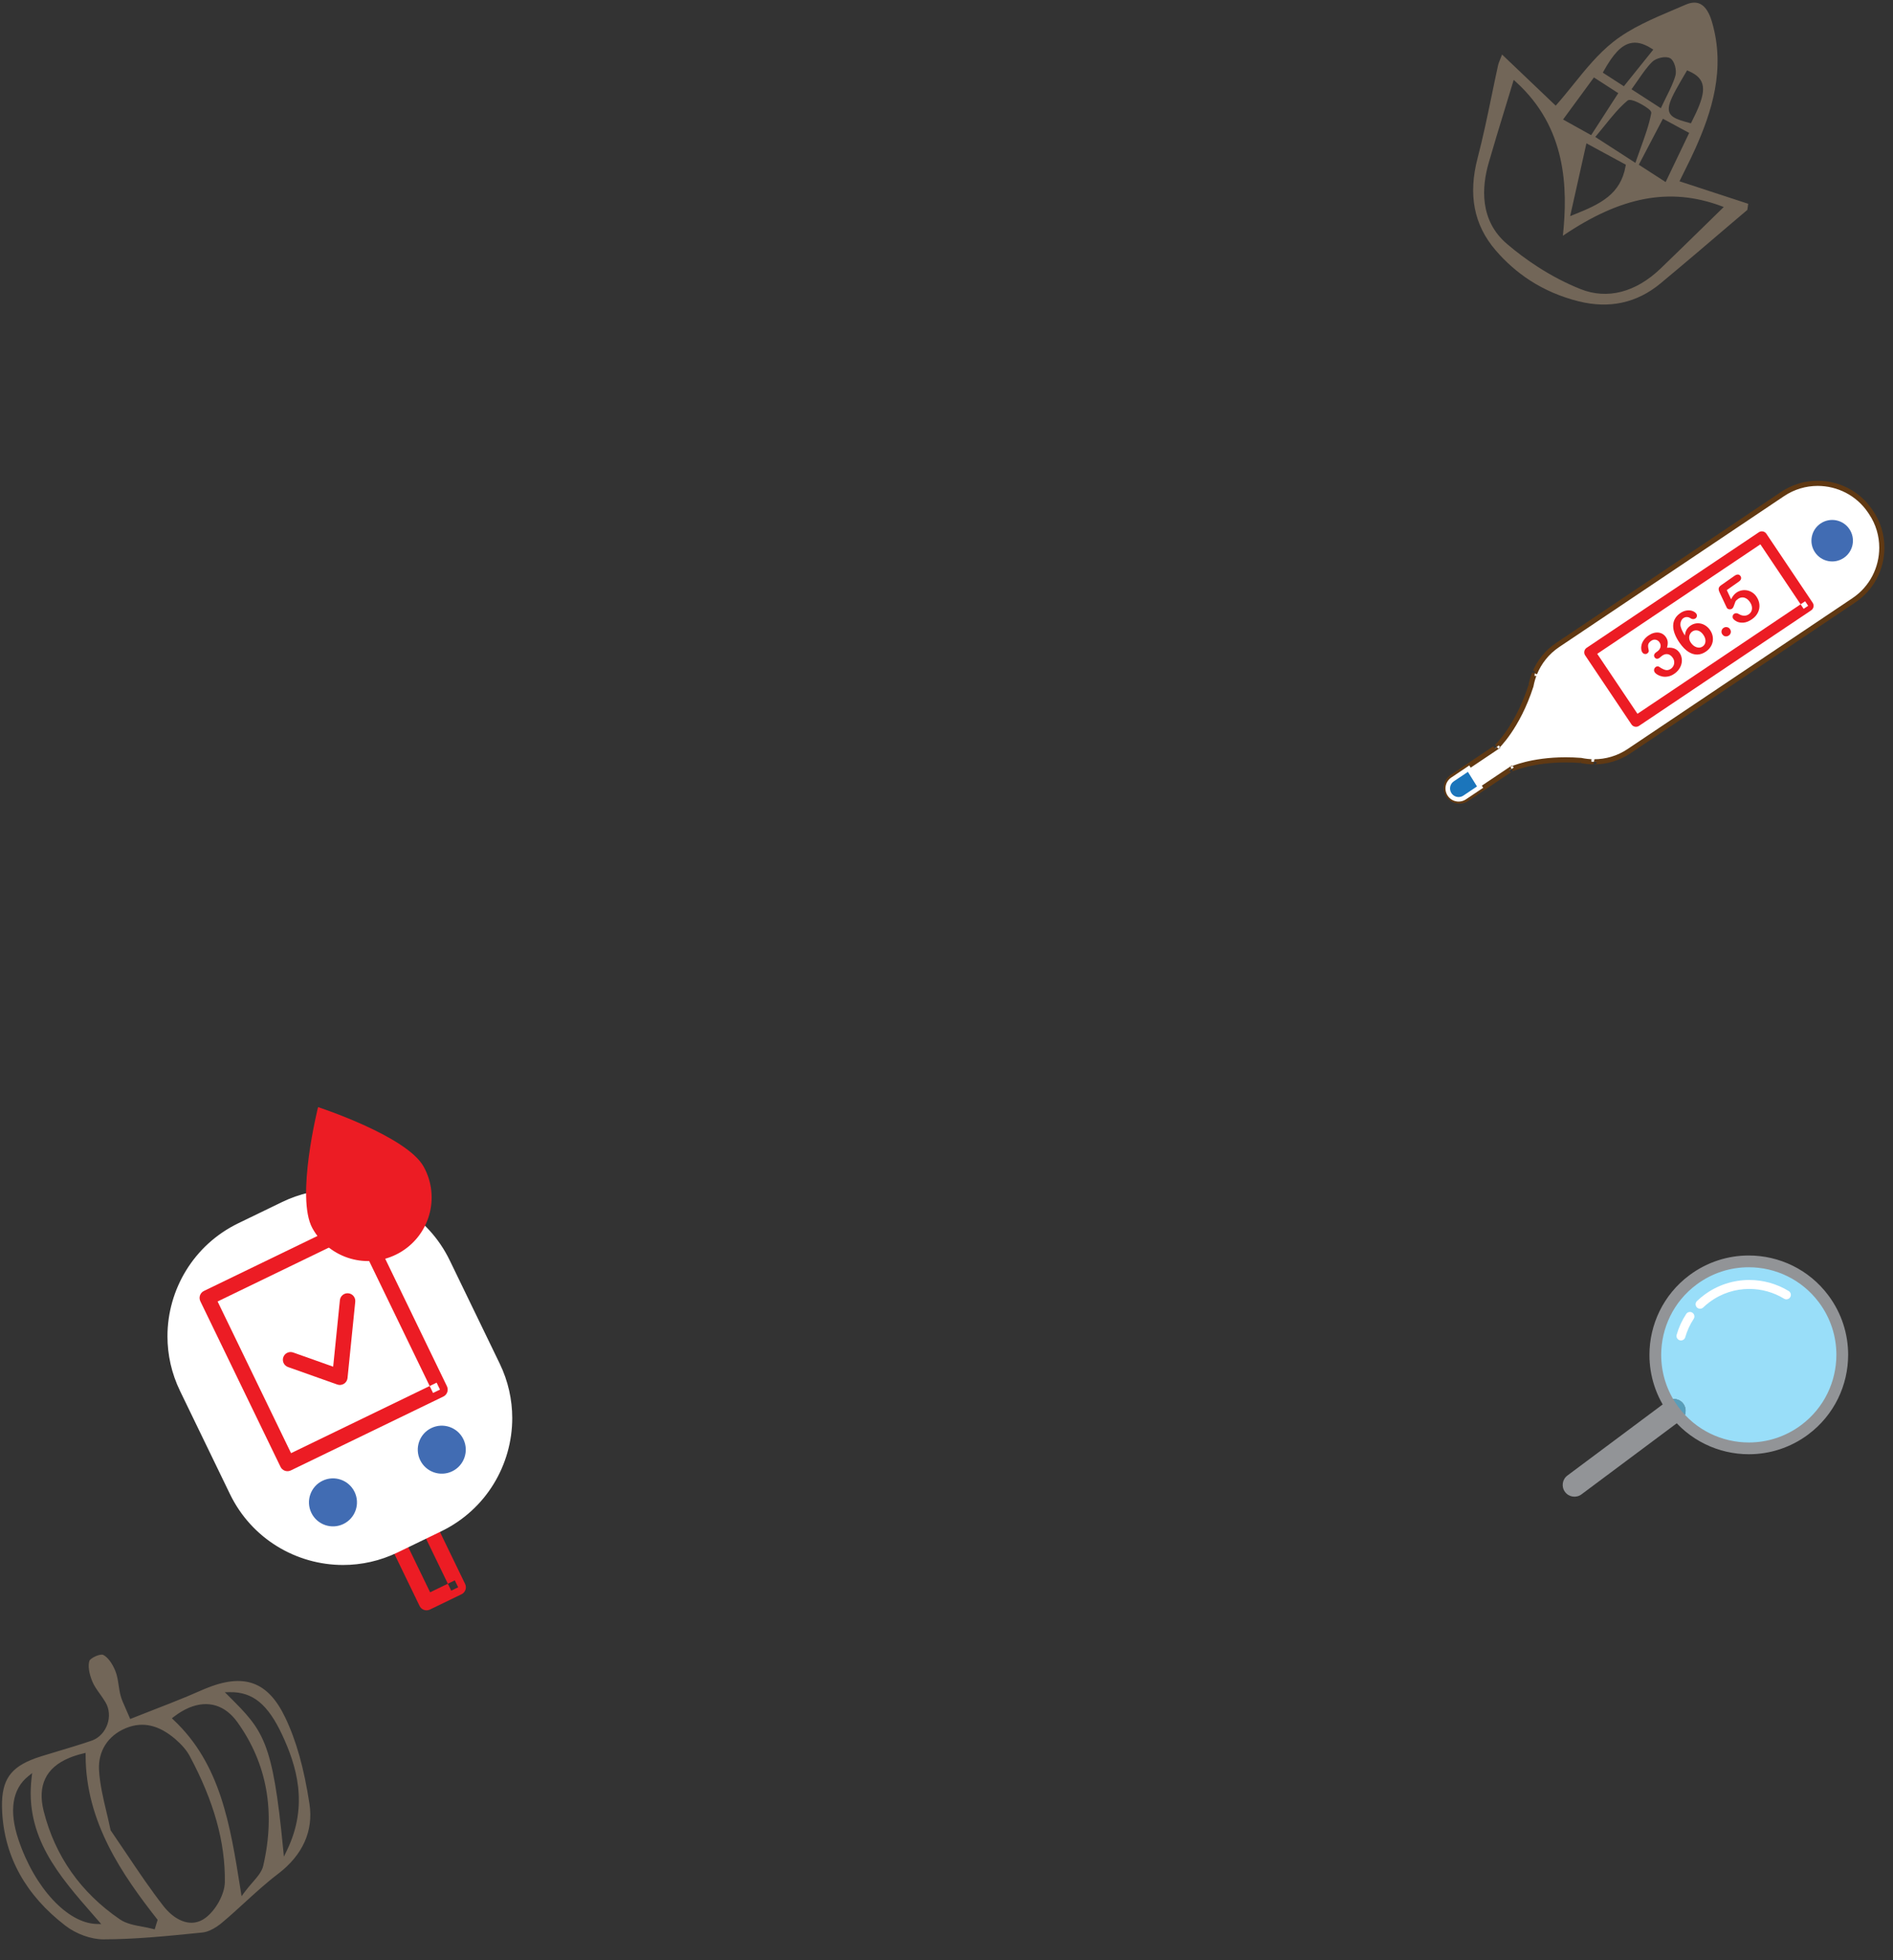 <?xml version="1.0" encoding="UTF-8" standalone="no"?>
<svg width="368px" height="381px" viewBox="0 0 368 381" version="1.1" xmlns="http://www.w3.org/2000/svg" xmlns:xlink="http://www.w3.org/1999/xlink" xmlns:sketch="http://www.bohemiancoding.com/sketch/ns">
    <rect x="0" y="0" width="368" height="381" fill="#333333" stroke="none"/>
    <!-- Generator: Sketch 3.3.1 (12002) - http://www.bohemiancoding.com/sketch -->
    <title>application_bg</title>
    <desc>Created with Sketch.</desc>
    <defs></defs>
    <g id="Page-1" stroke="none" stroke-width="1" fill="none" fill-rule="evenodd" sketch:type="MSPage">
        <g id="application_bg" sketch:type="MSArtboardGroup">
            <g id="Imported-Layers" sketch:type="MSLayerGroup">
                <path d="M40.72,375.239 C40.233,375.442 39.77,375.568 39.343,375.61 L38.457,375.699 C32.431,376.308 26.201,376.935 20.08,376.94 C17.707,376.942 14.814,375.899 12.712,374.282 C5.021,368.367 0.886,360.931 0.422,352.179 C0.126,346.567 1.583,343.927 5.993,342.086 C6.615,341.827 7.294,341.584 8.066,341.345 C9.144,341.01 10.226,340.687 11.307,340.362 C13.439,339.725 15.642,339.064 17.786,338.331 C17.881,338.298 17.977,338.263 18.069,338.224 C19.371,337.681 20.397,336.547 20.885,335.114 C21.373,333.682 21.25,332.157 20.55,330.933 C20.212,330.341 19.81,329.778 19.421,329.235 C18.84,328.424 18.292,327.657 17.942,326.805 C17.283,325.2 17.079,323.741 17.382,322.802 C17.453,322.581 17.95,322.177 18.66,321.88 C19.314,321.607 19.853,321.55 20.029,321.635 C20.902,322.055 21.798,323.229 22.425,324.773 C22.772,325.626 22.913,326.558 23.064,327.544 C23.165,328.21 23.269,328.899 23.443,329.562 C23.627,330.269 23.929,330.947 24.347,331.886 C24.576,332.4 24.844,333.004 25.155,333.75 L25.307,334.113 L25.673,333.967 C27.108,333.393 28.532,332.839 29.943,332.291 C32.204,331.412 34.339,330.581 36.493,329.683 C37.35,329.324 38.203,328.959 39.05,328.582 C39.294,328.474 39.535,328.37 39.773,328.271 C47.373,325.1 52.056,326.752 55.435,333.796 C57.587,338.284 59.089,343.623 60.159,350.598 C60.967,355.859 58.85,360.572 54.037,364.227 C51.776,365.943 49.645,367.892 47.582,369.776 C46.142,371.094 44.652,372.455 43.135,373.722 C42.58,374.186 41.71,374.826 40.72,375.239 L40.72,375.239 Z M24.42,335.909 C20.978,337.346 19.045,340.378 19.251,344.022 C19.406,346.765 20.059,349.509 20.691,352.163 C20.963,353.308 21.244,354.49 21.481,355.653 L21.497,355.734 L21.544,355.801 C22.569,357.289 23.565,358.771 24.551,360.239 C26.963,363.83 29.241,367.221 31.796,370.497 C33.458,372.627 36.191,374.502 38.882,373.379 L38.883,373.379 C39.239,373.231 39.59,373.03 39.923,372.782 C41.979,371.261 43.678,368.134 43.71,365.814 C43.819,358.088 41.579,350.063 36.861,341.28 C36.29,340.216 35.364,339.128 34.112,338.048 C30.912,335.287 27.794,334.565 24.583,335.843 L24.42,335.909 L24.42,335.909 Z M36.768,331.911 C35.779,332.324 34.774,332.922 33.781,333.689 L33.41,333.976 L33.751,334.297 C42.87,342.869 44.741,354.622 46.723,367.062 L46.96,368.554 L47.527,367.786 C48.044,367.085 48.566,366.483 49.072,365.902 C50.056,364.769 50.905,363.79 51.172,362.636 C53.598,352.157 51.913,342.774 46.164,334.749 C43.761,331.394 40.424,330.386 36.768,331.911 L36.768,331.911 Z M13.451,341.677 C8.906,343.573 7.24,347.06 8.499,352.039 C10.706,360.765 15.687,367.835 23.302,373.055 C24.538,373.9 26.126,374.193 27.662,374.475 C28.342,374.6 29.046,374.73 29.696,374.904 L30.067,375.004 L30.646,373.145 L30.517,372.98 C23.814,364.417 16.662,354.193 16.642,341.203 L16.641,340.697 L16.149,340.816 C15.162,341.051 14.254,341.341 13.451,341.677 L13.451,341.677 Z M44.378,329.578 C51.174,336.349 53.001,338.169 55.051,359.445 L55.188,360.869 L55.81,359.581 C60.062,350.761 57.563,343.05 54.912,337.318 C52.108,331.258 49.136,328.817 44.654,328.895 L43.709,328.91 L44.378,329.578 L44.378,329.578 Z M5.493,345.231 C2.373,347.723 1.715,351.991 3.591,357.575 C6.728,366.917 13.112,373.804 18.77,373.949 L19.681,373.973 L18.282,372.37 C11.354,364.449 4.811,356.967 6.14,345.59 L6.252,344.624 L5.493,345.231 L5.493,345.231 Z" id="Fill-1" fill="#726658" sketch:type="MSShapeGroup"></path>
                <path d="M297.448,54.518 C294.979,52.923 292.722,50.944 290.742,48.635 C286.522,43.716 285.38,37.853 287.25,30.708 C288.304,26.679 289.163,22.532 289.994,18.521 C290.399,16.561 290.806,14.601 291.234,12.646 C291.295,12.373 291.406,12.097 291.628,11.547 C291.73,11.293 291.853,10.985 292.004,10.6 L302.43,20.535 L302.705,20.224 C303.765,19.019 304.816,17.715 305.834,16.454 C308.217,13.499 310.683,10.443 313.658,8.105 C317.077,5.417 321.325,3.615 325.433,1.873 C326.183,1.555 326.93,1.237 327.67,0.916 C328.926,0.371 329.945,0.37 330.787,0.914 C331.631,1.459 332.306,2.569 332.792,4.213 C335.521,13.443 332.712,21.828 329.603,28.815 C328.955,30.271 328.248,31.693 327.564,33.065 C327.264,33.667 326.972,34.255 326.695,34.824 L326.495,35.236 L339.853,39.609 C339.801,39.936 339.77,40.188 339.746,40.384 C339.724,40.564 339.701,40.751 339.681,40.799 L336.874,43.179 C332.282,47.101 327.534,51.156 322.81,55.08 C318.219,58.894 312.846,60.063 306.839,58.555 C303.431,57.699 300.272,56.341 297.448,54.518 L297.448,54.518 Z M294.08,16.131 C293.579,17.786 293.081,19.414 292.588,21.024 C291.464,24.697 290.402,28.166 289.385,31.711 C288.055,36.345 287.593,42.829 292.945,47.401 C294.827,49.008 296.825,50.498 298.885,51.828 C301.63,53.601 304.445,55.066 307.25,56.186 C312.454,58.262 317.991,56.836 322.842,52.173 C325.563,49.557 328.262,46.917 331,44.238 C332.206,43.058 335.102,40.231 335.102,40.231 L334.506,40.013 C324.613,36.377 315.121,38.167 303.824,45.826 C304.819,36.457 304.498,24.819 294.731,15.951 L294.262,15.526 L294.08,16.131 L294.08,16.131 Z M308.401,27.858 L305.239,42.002 L305.941,41.724 C311.225,39.631 315.04,37.73 316.013,32.299 L316.064,32.014 L308.401,27.858 L308.401,27.858 Z M303.861,23.229 L309.323,26.268 L314.592,18.107 L309.86,15.052 L303.861,23.229 L303.861,23.229 Z M319.853,20.722 C319.572,20.54 317.089,18.966 316.386,19.556 C314.741,20.938 313.393,22.608 311.966,24.378 C311.461,25.005 310.949,25.639 310.415,26.27 L310.121,26.617 L317.922,31.656 L318.089,31.173 C318.382,30.319 318.679,29.5 318.968,28.703 C319.797,26.411 320.582,24.247 320.999,22.03 C321.056,21.726 320.883,21.387 319.853,20.722 L319.853,20.722 Z M323.272,23.078 L318.584,32.017 L323.799,35.385 L328.377,25.835 L323.272,23.078 L323.272,23.078 Z M321.021,9.403 C319.441,8.41 318.124,8.097 316.878,8.414 C315.158,8.854 313.63,10.461 311.768,13.792 L311.585,14.119 L315.679,16.763 L321.4,9.642 L321.021,9.403 L321.021,9.403 Z M329.407,14.404 C329.09,14.2 328.726,14.008 328.294,13.819 L327.968,13.678 L327.789,13.983 C324.663,19.3 323.369,21.5 325.353,22.782 C326.029,23.219 327.087,23.526 328.4,23.884 L328.714,23.969 L328.862,23.679 C331.303,18.87 332.057,16.115 329.407,14.404 L329.407,14.404 Z M324.679,11.319 C323.782,10.816 321.923,11.297 321.191,12.022 C320.17,13.032 319.359,14.212 318.5,15.461 C318.15,15.972 317.794,16.49 317.415,17.007 L317.164,17.35 L322.873,21.035 L323.066,20.618 C323.361,19.981 323.663,19.374 323.955,18.787 C324.646,17.399 325.297,16.088 325.701,14.701 C325.987,13.721 325.563,11.887 324.739,11.355 L324.728,11.348 L324.679,11.319 L324.679,11.319 Z" id="Fill-2" fill="#726658" sketch:type="MSShapeGroup"></path>
                <path d="M324.035,272.369 L304.709,286.786 C303.696,287.54 303.488,288.972 304.243,289.983 C304.997,290.995 306.429,291.204 307.441,290.449 L326.767,276.032 C327.779,275.278 327.987,273.846 327.233,272.835 C326.478,271.823 325.046,271.614 324.035,272.369" id="Fill-3" fill="#929497" sketch:type="MSShapeGroup"></path>
                <path d="M339.951,245.167 C336.173,245.167 332.363,246.341 329.102,248.773 C321.677,254.312 319.694,264.437 324.151,272.288 C324.534,272.037 324.968,271.916 325.399,271.916 C326.096,271.916 326.784,272.233 327.233,272.835 C327.959,273.808 327.793,275.171 326.878,275.944 C330.386,279.595 335.157,281.509 339.98,281.509 C343.759,281.509 347.568,280.335 350.829,277.903 C358.873,271.903 360.53,260.518 354.53,252.474 C350.962,247.691 345.492,245.167 339.951,245.167" id="Fill-4" fill="#99DEF9" sketch:type="MSShapeGroup"></path>
                <path d="M325.399,271.916 C324.968,271.916 324.534,272.037 324.151,272.288 C324.522,272.943 324.939,273.582 325.401,274.201 C325.862,274.82 326.356,275.401 326.878,275.944 C327.793,275.171 327.959,273.808 327.233,272.835 C326.784,272.233 326.096,271.916 325.399,271.916" id="Fill-5" fill="#589EBA" sketch:type="MSShapeGroup"></path>
                <path d="M329.102,248.773 L328.418,247.857 C323.337,251.647 320.65,257.467 320.652,263.352 C320.651,267.365 321.901,271.421 324.485,274.884 C328.275,279.966 334.095,282.653 339.98,282.651 C343.993,282.652 348.049,281.401 351.512,278.818 C356.594,275.028 359.281,269.208 359.279,263.323 C359.28,259.309 358.029,255.253 355.446,251.79 C351.656,246.709 345.836,244.022 339.952,244.023 C335.938,244.022 331.881,245.273 328.418,247.858 L329.785,249.689 C332.844,247.407 336.409,246.309 339.952,246.309 C345.148,246.31 350.269,248.673 353.614,253.157 C355.895,256.216 356.993,259.781 356.994,263.323 C356.992,268.52 354.63,273.642 350.146,276.986 C347.086,279.268 343.522,280.365 339.98,280.366 C334.783,280.364 329.662,278.002 326.317,273.518 C324.035,270.458 322.938,266.894 322.937,263.352 C322.938,258.155 325.301,253.034 329.785,249.689 L329.102,248.773" id="Fill-6" fill="#929497" sketch:type="MSShapeGroup"></path>
                <path d="M327.798,255.388 C326.97,256.644 326.35,258.008 325.944,259.427 C325.812,259.888 326.079,260.37 326.541,260.502 C327.003,260.634 327.484,260.367 327.616,259.905 C327.974,258.654 328.521,257.451 329.25,256.346 C329.514,255.945 329.403,255.405 329.002,255.141 C328.602,254.877 328.062,254.988 327.798,255.389 L327.798,255.388" id="Fill-7" fill="#FFFFFF" sketch:type="MSShapeGroup"></path>
                <path d="M347.728,250.932 C345.403,249.514 342.741,248.782 340.059,248.782 C337.005,248.782 333.919,249.733 331.284,251.7 C330.792,252.067 330.328,252.459 329.894,252.875 C329.547,253.206 329.535,253.757 329.867,254.104 C330.199,254.451 330.749,254.463 331.096,254.131 C331.478,253.765 331.888,253.419 332.324,253.093 C334.652,251.356 337.364,250.522 340.059,250.521 C342.425,250.521 344.775,251.168 346.823,252.417 C347.232,252.667 347.767,252.537 348.018,252.128 C348.268,251.718 348.138,251.183 347.728,250.933 L347.728,250.932" id="Fill-8" fill="#FFFFFF" sketch:type="MSShapeGroup"></path>
                <path d="M346.55,96.012 L302.824,125.351 C300.734,126.753 299.215,128.698 298.326,130.877 L298.325,130.877 L298.324,130.881 C298.004,131.664 297.771,132.477 297.618,133.306 C295.014,141.394 290.958,145.159 290.958,145.159 L290.981,145.195 L282.3,151.021 C281.127,151.807 280.815,153.394 281.602,154.566 C282.388,155.738 283.975,156.051 285.147,155.265 L293.829,149.439 L293.853,149.475 C293.853,149.475 298.875,147.148 307.347,147.806 C308.171,147.978 309.012,148.07 309.857,148.071 L309.863,148.072 L309.863,148.071 C312.216,148.074 314.592,147.406 316.682,146.004 L360.408,116.665 C366.01,112.906 367.519,105.248 363.76,99.646 L363.57,99.362 C359.811,93.761 352.152,92.253 346.55,96.012" id="Fill-9" fill="#FFFFFF" sketch:type="MSShapeGroup"></path>
                <path d="M346.55,96.012 L346.272,95.596 L302.545,124.935 C300.37,126.395 298.788,128.421 297.863,130.688 L298.326,130.877 L298.326,130.377 L297.979,130.377 L297.856,130.705 L298.324,130.881 L297.861,130.692 C297.528,131.508 297.285,132.354 297.126,133.215 L297.618,133.306 L297.142,133.152 C295.856,137.146 294.214,140.065 292.899,141.982 C292.241,142.941 291.665,143.649 291.256,144.114 C291.052,144.347 290.889,144.519 290.779,144.632 L290.655,144.757 L290.617,144.793 L290.307,145.081 L290.565,145.471 L290.981,145.195 L290.703,144.78 L282.021,150.605 C281.143,151.194 280.667,152.161 280.668,153.144 C280.667,153.729 280.836,154.323 281.186,154.845 C281.775,155.723 282.743,156.199 283.726,156.198 C284.31,156.198 284.904,156.029 285.425,155.68 L294.108,149.854 L293.829,149.439 L293.412,149.714 L293.673,150.109 L294.063,149.928 L294.099,149.912 C294.498,149.737 298.209,148.188 304.362,148.188 C305.29,148.189 306.273,148.223 307.308,148.304 L307.347,147.806 L307.245,148.295 C308.101,148.473 308.975,148.57 309.857,148.571 L309.857,148.071 L309.768,148.563 L309.773,148.564 L310.363,148.671 L310.363,148.071 L309.863,148.071 L309.863,148.571 L309.894,148.57 L309.878,148.232 L309.878,148.571 L309.894,148.57 L309.878,148.232 L309.878,148.571 C312.321,148.571 314.79,147.875 316.96,146.419 L360.687,117.08 C364.348,114.623 366.329,110.568 366.328,106.449 C366.328,104.006 365.631,101.536 364.175,99.367 L363.985,99.084 C361.528,95.423 357.473,93.442 353.355,93.443 C350.912,93.442 348.442,94.139 346.272,95.596 L346.829,96.427 C348.83,95.084 351.101,94.443 353.355,94.443 C357.156,94.443 360.892,96.269 363.155,99.641 L363.345,99.924 C364.687,101.924 365.328,104.195 365.328,106.449 C365.328,110.251 363.502,113.987 360.13,116.25 L316.403,145.589 C314.402,146.93 312.132,147.57 309.878,147.571 L309.847,147.571 L309.863,147.91 L309.863,147.571 L309.847,147.571 L309.863,147.91 L309.863,147.571 L309.363,147.571 L309.363,148.072 L309.863,148.072 L309.952,147.58 L309.947,147.579 L309.902,147.571 L309.858,147.571 C309.049,147.57 308.242,147.481 307.449,147.316 L307.417,147.309 L307.386,147.307 C306.323,147.224 305.315,147.188 304.362,147.189 C297.618,147.189 293.692,148.998 293.643,149.021 L293.853,149.475 L294.27,149.199 L293.968,148.743 L284.868,154.849 C284.515,155.086 284.12,155.197 283.726,155.198 C283.062,155.197 282.414,154.879 282.017,154.288 C281.78,153.933 281.668,153.538 281.668,153.144 C281.668,152.48 281.986,151.833 282.578,151.436 L291.673,145.333 L291.374,144.883 L290.958,145.159 L291.298,145.525 C291.343,145.484 295.457,141.649 298.094,133.459 L298.103,133.428 L298.109,133.396 C298.257,132.599 298.481,131.82 298.787,131.07 L298.79,131.062 L298.793,131.052 L298.325,130.877 L298.325,131.377 L298.662,131.377 L298.789,131.066 C299.643,128.975 301.098,127.111 303.102,125.766 L346.829,96.427 L346.55,96.012" id="Fill-10" fill="#603913" sketch:type="MSShapeGroup"></path>
                <path d="M351.507,117.746 L350.918,116.867 L318.324,138.737 L310.503,127.08 L342.218,105.8 L350.629,118.336 L351.507,117.746 L350.918,116.867 L351.507,117.746 L352.386,117.157 L343.386,103.742 C343.06,103.257 342.403,103.128 341.918,103.453 L308.446,125.912 C307.96,126.238 307.831,126.895 308.156,127.38 L317.156,140.795 C317.314,141.029 317.553,141.189 317.831,141.243 C318.108,141.298 318.39,141.241 318.625,141.084 L352.097,118.625 C352.582,118.299 352.711,117.642 352.386,117.157 L351.507,117.746" id="Fill-11" fill="#EC1C24" sketch:type="MSShapeGroup"></path>
                <path d="M359.527,102.844 C360.769,104.694 360.275,107.2 358.425,108.441 C356.575,109.683 354.069,109.19 352.827,107.339 C351.586,105.489 352.08,102.984 353.93,101.742 C355.78,100.5 358.286,100.994 359.527,102.844" id="Fill-12" fill="#416CB3" sketch:type="MSShapeGroup"></path>
                <path d="M322.198,126.609 C322.498,126.398 322.696,126.127 322.789,125.799 C322.882,125.47 322.814,125.14 322.582,124.81 C322.405,124.558 322.167,124.402 321.866,124.343 C321.565,124.283 321.268,124.356 320.974,124.562 C320.775,124.702 320.63,124.846 320.54,124.992 C320.45,125.139 320.399,125.284 320.388,125.428 C320.377,125.572 320.389,125.739 320.423,125.931 C320.456,126.121 320.491,126.3 320.524,126.467 C320.54,126.558 320.519,126.652 320.461,126.752 C320.405,126.851 320.32,126.939 320.21,127.017 C320.078,127.108 319.921,127.141 319.738,127.11 C319.553,127.081 319.399,126.979 319.275,126.803 C319.156,126.633 319.082,126.417 319.053,126.157 C319.023,125.897 319.048,125.612 319.127,125.304 C319.206,124.994 319.354,124.685 319.577,124.377 C319.799,124.067 320.091,123.784 320.454,123.53 C320.771,123.308 321.09,123.148 321.412,123.051 C321.734,122.954 322.05,122.919 322.357,122.947 C322.665,122.976 322.943,123.064 323.192,123.21 C323.442,123.357 323.654,123.554 323.829,123.802 C324.058,124.129 324.183,124.459 324.206,124.792 C324.227,125.126 324.184,125.497 324.075,125.904 C324.426,125.863 324.751,125.869 325.05,125.923 C325.349,125.978 325.618,126.079 325.856,126.231 C326.095,126.384 326.301,126.584 326.475,126.832 C326.684,127.13 326.827,127.459 326.902,127.82 C326.978,128.182 326.976,128.553 326.897,128.933 C326.817,129.313 326.661,129.677 326.429,130.023 C326.196,130.369 325.887,130.678 325.502,130.947 C325.109,131.224 324.708,131.399 324.3,131.478 C323.891,131.556 323.512,131.559 323.162,131.489 C322.814,131.42 322.509,131.308 322.247,131.154 C321.986,131.002 321.804,130.852 321.701,130.705 C321.567,130.516 321.521,130.32 321.562,130.117 C321.603,129.915 321.716,129.75 321.899,129.622 C321.991,129.558 322.097,129.522 322.22,129.516 C322.343,129.511 322.444,129.537 322.523,129.593 C323.011,129.929 323.431,130.138 323.78,130.223 C324.129,130.306 324.481,130.224 324.833,129.976 C325.036,129.834 325.196,129.647 325.314,129.415 C325.432,129.184 325.483,128.927 325.469,128.645 C325.453,128.362 325.355,128.093 325.173,127.834 C324.905,127.452 324.59,127.226 324.228,127.154 C323.867,127.084 323.499,127.181 323.127,127.441 C323.061,127.488 322.965,127.565 322.837,127.675 C322.709,127.784 322.625,127.854 322.585,127.881 C322.407,128.007 322.236,128.059 322.075,128.038 C321.914,128.017 321.777,127.926 321.665,127.766 C321.554,127.609 321.524,127.441 321.574,127.263 C321.625,127.083 321.765,126.913 321.998,126.75 L322.198,126.609" id="Fill-13" fill="#EC1C24" sketch:type="MSShapeGroup"></path>
                <path d="M327.548,123.524 C327.585,123.105 327.689,122.738 327.861,122.427 C328.032,122.116 328.281,121.847 328.604,121.62 C328.914,121.402 329.242,121.259 329.586,121.19 C329.931,121.121 330.277,121.124 330.625,121.199 C330.973,121.274 331.303,121.42 331.615,121.636 C331.927,121.85 332.195,122.116 332.417,122.434 C332.741,122.894 332.929,123.387 332.981,123.91 C333.035,124.434 332.946,124.934 332.718,125.409 C332.488,125.886 332.135,126.29 331.658,126.625 C331.109,127.011 330.541,127.209 329.955,127.222 C329.367,127.233 328.785,127.052 328.205,126.675 C327.626,126.299 327.071,125.731 326.538,124.973 C326.105,124.355 325.781,123.759 325.566,123.182 C325.352,122.607 325.251,122.073 325.265,121.586 C325.278,121.099 325.398,120.653 325.624,120.252 C325.848,119.85 326.178,119.496 326.613,119.191 C327.031,118.896 327.457,118.721 327.891,118.66 C328.323,118.6 328.706,118.634 329.038,118.761 C329.369,118.891 329.613,119.064 329.769,119.287 C329.863,119.421 329.898,119.579 329.873,119.76 C329.849,119.939 329.758,120.085 329.601,120.195 C329.464,120.292 329.307,120.338 329.127,120.334 C328.95,120.329 328.778,120.271 328.615,120.155 C328.403,120.012 328.172,119.938 327.925,119.935 C327.678,119.93 327.446,120.003 327.23,120.154 C327.058,120.275 326.92,120.446 326.819,120.667 C326.717,120.888 326.668,121.123 326.67,121.375 C326.673,121.89 326.966,122.607 327.548,123.524 L327.548,123.524 Z M331.009,125.639 C331.339,125.407 331.518,125.081 331.543,124.66 C331.57,124.239 331.43,123.81 331.122,123.372 C330.914,123.074 330.683,122.855 330.431,122.712 C330.18,122.568 329.927,122.502 329.67,122.514 C329.415,122.525 329.181,122.605 328.968,122.755 C328.766,122.896 328.61,123.087 328.502,123.323 C328.392,123.562 328.353,123.822 328.384,124.105 C328.415,124.389 328.526,124.668 328.719,124.941 C329.029,125.384 329.401,125.67 329.837,125.804 C330.272,125.937 330.662,125.883 331.009,125.639 L331.009,125.639 Z" id="Fill-14" fill="#EC1C24" sketch:type="MSShapeGroup"></path>
                <path d="M336.088,123.514 C335.886,123.656 335.665,123.714 335.427,123.687 C335.188,123.659 334.986,123.527 334.82,123.292 C334.681,123.093 334.63,122.872 334.67,122.629 C334.709,122.388 334.832,122.194 335.038,122.05 C335.244,121.905 335.47,121.853 335.715,121.893 C335.96,121.933 336.154,122.054 336.296,122.256 C336.459,122.488 336.514,122.722 336.461,122.956 C336.409,123.19 336.285,123.376 336.088,123.514" id="Fill-15" fill="#EC1C24" sketch:type="MSShapeGroup"></path>
                <path d="M338.017,113.056 L335.689,114.691 L336.525,116.476 C336.815,115.9 337.155,115.476 337.547,115.2 C337.861,114.98 338.195,114.834 338.551,114.76 C338.906,114.686 339.261,114.68 339.611,114.743 C339.963,114.806 340.297,114.939 340.615,115.14 C340.933,115.341 341.207,115.606 341.435,115.932 C341.768,116.405 341.964,116.912 342.025,117.45 C342.085,117.988 341.996,118.512 341.756,119.022 C341.517,119.531 341.136,119.97 340.613,120.337 C340.028,120.747 339.477,120.974 338.962,121.014 C338.446,121.054 338.014,120.987 337.665,120.815 C337.318,120.642 337.07,120.451 336.924,120.242 C336.834,120.115 336.802,119.957 336.828,119.768 C336.854,119.578 336.946,119.428 337.106,119.315 C337.381,119.123 337.697,119.138 338.054,119.36 C338.389,119.56 338.724,119.662 339.06,119.669 C339.396,119.674 339.7,119.58 339.975,119.388 C340.227,119.211 340.401,118.99 340.499,118.726 C340.597,118.463 340.617,118.18 340.559,117.88 C340.502,117.578 340.371,117.282 340.166,116.991 C339.946,116.678 339.702,116.449 339.435,116.306 C339.168,116.16 338.903,116.099 338.64,116.12 C338.377,116.142 338.13,116.233 337.901,116.393 C337.621,116.591 337.444,116.767 337.371,116.92 C337.299,117.073 337.209,117.316 337.102,117.646 C336.996,117.978 336.868,118.195 336.722,118.299 C336.562,118.41 336.379,118.452 336.173,118.423 C335.967,118.395 335.814,118.307 335.71,118.159 C335.699,118.144 335.639,118.02 335.53,117.788 L334.293,115.151 C334.141,114.838 334.082,114.575 334.118,114.36 C334.153,114.144 334.31,113.939 334.591,113.742 L337.179,111.925 C337.689,111.568 338.08,111.582 338.354,111.971 C338.472,112.141 338.507,112.322 338.456,112.514 C338.405,112.705 338.259,112.887 338.017,113.056" id="Fill-16" fill="#EC1C24" sketch:type="MSShapeGroup"></path>
                <path d="M283.559,155.357 C282.853,155.357 282.196,155.007 281.803,154.421 C281.154,153.454 281.413,152.14 282.38,151.49 L285.495,149.399 L287.731,152.987 L284.733,154.998 C284.384,155.233 283.978,155.357 283.559,155.357" id="Fill-17" fill="#1B75BB" sketch:type="MSShapeGroup"></path>
                <path d="M285.362,150.024 L287.129,152.857 L284.486,154.631 C284.21,154.816 283.889,154.914 283.559,154.914 C283,154.914 282.481,154.638 282.17,154.174 C281.658,153.41 281.862,152.371 282.626,151.858 L285.362,150.024 M285.629,148.776 L282.133,151.123 C280.96,151.909 280.648,153.496 281.435,154.668 C281.928,155.403 282.736,155.801 283.559,155.801 C284.048,155.801 284.543,155.66 284.98,155.366 L288.335,153.116 L285.629,148.776" id="Fill-18" fill="#FFFFFF" sketch:type="MSShapeGroup"></path>
                <path d="M89.067,308.514 L88.413,307.164 L83.616,309.486 L78.061,298.014 L81.508,296.345 L87.717,309.167 L89.067,308.514 L88.413,307.164 L89.067,308.514 L90.417,307.86 L83.554,293.688 C83.193,292.942 82.296,292.631 81.55,292.992 L75.403,295.968 C74.658,296.329 74.346,297.226 74.707,297.972 L81.57,312.144 C81.744,312.504 82.049,312.775 82.428,312.907 C82.806,313.039 83.213,313.015 83.574,312.84 L89.721,309.864 C90.466,309.503 90.778,308.605 90.417,307.86 L89.067,308.514" id="Fill-19" fill="#EC1C24" sketch:type="MSShapeGroup"></path>
                <path d="M85.588,297.167 L77.094,301.281 C65.211,307.035 50.913,302.068 45.158,290.185 L35.452,270.14 C29.697,258.257 34.665,243.959 46.548,238.205 L55.043,234.091 C66.925,228.337 81.223,233.305 86.978,245.187 L96.685,265.232 C102.439,277.115 97.471,291.413 85.588,297.167" id="Fill-20" fill="#FFFFFF" sketch:type="MSShapeGroup"></path>
                <path d="M85.588,297.167 L85.37,296.717 L76.876,300.831 C73.588,302.423 70.114,303.176 66.692,303.176 C57.999,303.175 49.651,298.314 45.608,289.966 L35.902,269.922 C34.309,266.633 33.556,263.159 33.556,259.737 C33.557,251.045 38.418,242.696 46.766,238.655 L55.26,234.541 C58.548,232.949 62.022,232.195 65.444,232.195 C74.137,232.196 82.485,237.057 86.527,245.405 L96.235,265.45 C97.827,268.738 98.58,272.212 98.58,275.634 C98.579,284.326 93.718,292.674 85.37,296.717 L85.806,297.617 C94.51,293.401 99.581,284.696 99.58,275.634 C99.58,272.065 98.794,268.44 97.135,265.014 L87.428,244.97 C83.212,236.265 74.507,231.195 65.444,231.195 C61.876,231.195 58.25,231.982 54.825,233.641 L46.33,237.755 C37.626,241.969 32.555,250.675 32.556,259.737 C32.556,263.306 33.342,266.931 35.002,270.357 L44.708,290.402 C48.924,299.105 57.63,304.177 66.692,304.176 C70.26,304.176 73.886,303.39 77.312,301.731 L85.806,297.617 L85.588,297.167" id="Fill-21" fill="#FFFFFF" sketch:type="MSShapeGroup"></path>
                <path d="M85.533,270.089 L84.879,268.739 L56.58,282.443 L42.302,252.961 L69.252,239.911 L84.183,270.743 L85.533,270.089 L84.879,268.739 L85.533,270.089 L86.883,269.435 L71.299,237.253 C70.938,236.508 70.041,236.196 69.295,236.557 L39.645,250.916 C38.899,251.276 38.588,252.174 38.949,252.919 L54.533,285.101 C54.708,285.462 55.012,285.733 55.391,285.864 C55.77,285.996 56.176,285.972 56.537,285.797 L86.187,271.439 C86.933,271.078 87.244,270.181 86.883,269.435 L85.533,270.089" id="Fill-22" fill="#EC1C24" sketch:type="MSShapeGroup"></path>
                <path d="M68.929,289.974 C70.052,292.293 69.082,295.084 66.763,296.207 C64.443,297.33 61.652,296.36 60.529,294.041 C59.406,291.722 60.376,288.931 62.695,287.808 C65.015,286.685 67.806,287.654 68.929,289.974" id="Fill-23" fill="#416CB3" sketch:type="MSShapeGroup"></path>
                <path d="M90.08,279.73 C91.204,282.05 90.234,284.841 87.915,285.964 C85.595,287.088 82.804,286.118 81.681,283.799 C80.558,281.479 81.527,278.687 83.847,277.565 C86.166,276.441 88.957,277.411 90.08,279.73" id="Fill-24" fill="#416CB3" sketch:type="MSShapeGroup"></path>
                <path d="M55.989,265.703 L65.566,269.1 C66.001,269.254 66.481,269.2 66.87,268.954 C67.26,268.707 67.514,268.296 67.56,267.838 L69.061,253.012 C69.144,252.188 68.543,251.452 67.719,251.369 C66.895,251.285 66.159,251.886 66.076,252.71 L64.768,265.634 L56.992,262.875 C56.211,262.598 55.354,263.007 55.077,263.787 C54.8,264.568 55.208,265.426 55.989,265.703" id="Fill-25" fill="#EC1C24" sketch:type="MSShapeGroup"></path>
                <path d="M82.365,226.765 C85.669,232.737 83.507,240.259 77.534,243.564 C71.561,246.867 64.04,244.704 60.736,238.731 C57.431,232.759 61.833,215.185 61.833,215.185 C61.833,215.185 79.061,220.792 82.365,226.765" id="Fill-26" fill="#EC1C24" sketch:type="MSShapeGroup"></path>
            </g>
        </g>
    </g>
</svg>